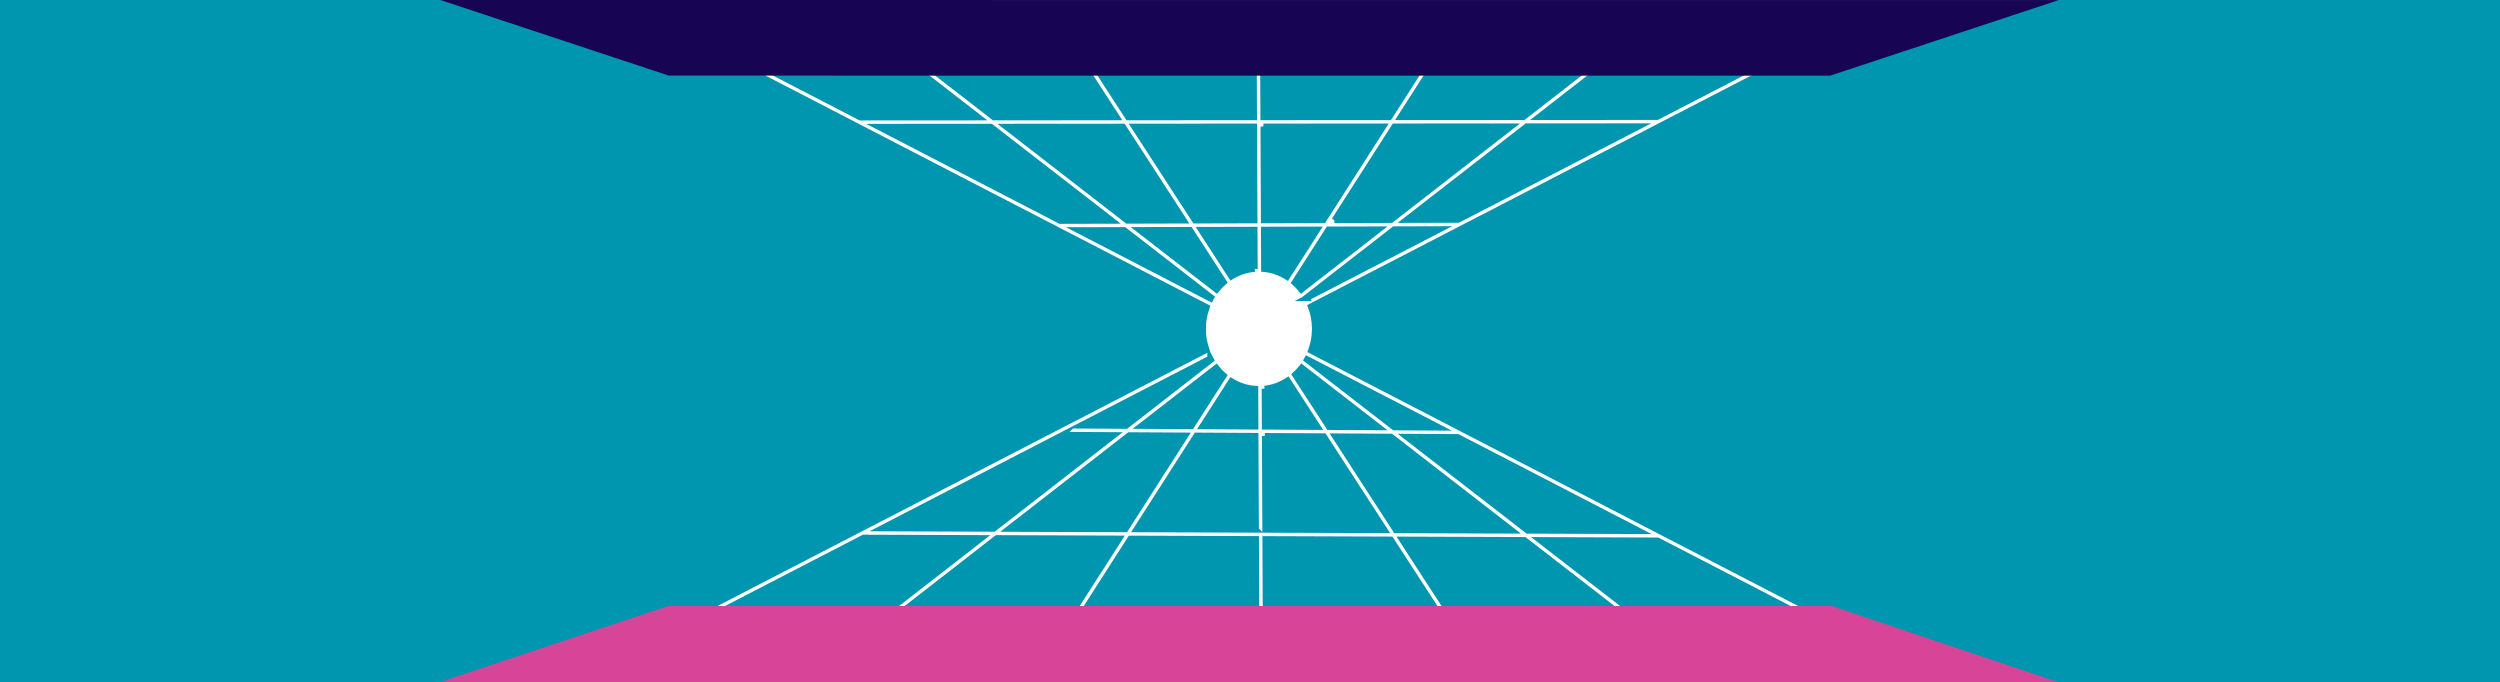 <?xml version="1.0" encoding="UTF-8"?> <svg xmlns="http://www.w3.org/2000/svg" width="1283" height="350" viewBox="0 0 1283 350" fill="none"><path d="M0 0H1283V350H0L0 0Z" fill="#0096B0"></path><path d="M963.675 330.46L672.805 179.97C674.075 176.49 674.795 172.72 674.795 168.77C674.795 164.82 674.045 160.83 672.705 157.28L962.865 7.27L328.585 7.23L619.325 157.65C618.075 161.1 617.365 164.84 617.365 168.76C617.365 172.68 618.035 176.19 619.215 179.56L330.825 328.64L963.665 330.45L963.675 330.46ZM449.675 324.23L511.555 276.14L574.515 276.36L543.685 324.49L449.675 324.22V324.23ZM610.695 117.96L628.075 144.76C626.705 145.95 625.445 147.28 624.305 148.71L584.685 118.03L610.695 117.96ZM578.565 113.29L516.235 65.02L576.335 64.98L607.615 113.21L578.565 113.29ZM628.065 192.77L611.425 218.75L585.605 218.6L624.155 188.65C625.335 190.15 626.645 191.53 628.065 192.77ZM608.395 223.49L577.565 271.63L517.655 271.42L579.535 223.33L608.395 223.49ZM648.365 64.93L709.975 64.89L679.155 113.01L648.595 113.09L648.375 64.93H648.365ZM682.005 219.15L664.605 192.32C665.855 191.19 667.005 189.94 668.055 188.6L707.695 219.3L682.005 219.15ZM713.875 224.09L776.175 272.34L716.355 272.13L685.095 223.93L713.875 224.09ZM667.835 148.69C666.765 147.35 665.605 146.09 664.335 144.96L681.755 117.76L707.725 117.69L667.835 148.69ZM684.805 113L715.615 64.89L775.715 64.85L713.855 112.92L684.795 113H684.805ZM648.615 117.85L676.105 117.78L660.505 142.13C656.975 139.91 652.975 138.47 648.705 138.05L648.615 117.86V117.85ZM648.985 199.48C653.275 199.01 657.275 197.5 660.805 195.22L676.305 219.12L649.075 218.96L648.985 199.47V199.48ZM649.105 223.72L679.405 223.89L710.675 272.1L649.335 271.88L649.115 223.72H649.105ZM649.575 324.81L649.355 276.64L713.765 276.87L745.035 325.08L649.575 324.81ZM750.715 325.1L719.445 276.89L782.345 277.11L844.655 325.36L750.715 325.09V325.1ZM944.025 325.65L852.455 325.39L790.155 277.14L850.685 277.36L944.025 325.65ZM841.425 272.57L783.975 272.36L721.695 224.13L748.095 224.28L841.425 272.57ZM738.805 219.47L715.515 219.34L670.675 184.61C670.735 184.51 670.795 184.41 670.845 184.31L738.805 219.47ZM670.685 152.96C670.625 152.85 670.565 152.74 670.495 152.63L715.485 117.67L739.075 117.6L670.675 152.96H670.685ZM748.335 112.82L721.635 112.89L783.475 64.84L841.225 64.8L748.335 112.82ZM943.315 12.03L850.425 60.05L789.595 60.09L851.445 12.03H943.315ZM843.705 12.02L781.845 60.09L718.665 60.13L749.485 12.02H843.705ZM743.835 12.02L713.015 60.14L648.335 60.18L648.115 12.01H743.835V12.02ZM644.815 324.79L549.325 324.52L580.155 276.39L644.595 276.62L644.815 324.79ZM644.565 271.86L583.185 271.64L614.005 223.51L644.335 223.68L644.555 271.85L644.565 271.86ZM644.325 218.94L617.055 218.78L631.915 195.58C635.595 197.84 639.775 199.23 644.235 199.53L644.325 218.93V218.94ZM643.945 138.02C639.595 138.36 635.525 139.74 631.925 141.95L616.355 117.94L643.855 117.87L643.945 138.03V138.02ZM643.835 113.11L613.285 113.19L582.015 64.97L643.615 64.93L643.835 113.1V113.11ZM643.365 12.01L643.585 60.18L578.925 60.22L547.655 12H643.365V12.01ZM541.975 12L573.245 60.22L510.095 60.26L447.765 11.99H541.975V12ZM348.135 11.99H440.005L502.345 60.27L441.525 60.31L348.135 11.99ZM450.705 65.06L508.485 65.02L570.835 113.31L544.105 113.38L450.705 65.06ZM553.245 118.11L576.945 118.05L621.635 152.66C621.515 152.88 621.385 153.09 621.265 153.31L553.235 118.11H553.245ZM621.105 183.94C621.235 184.19 621.385 184.43 621.515 184.67L577.905 218.56L554.395 218.43L621.105 183.95V183.94ZM545.305 223.13L571.845 223.28L509.945 271.38L452.365 271.17L545.315 223.12L545.305 223.13ZM503.855 276.12L441.965 324.21L350.285 323.95L443.225 275.9L503.845 276.12H503.855Z" fill="white" stroke="#0096AF" stroke-width="3" stroke-miterlimit="10"></path><path d="M343 311L226 350H1056L940 311H343Z" fill="#D84498"></path><path d="M939.195 38.84L1056.5 0.05L225.975 0L343.215 38.81L939.195 38.84Z" fill="#170554"></path></svg> 